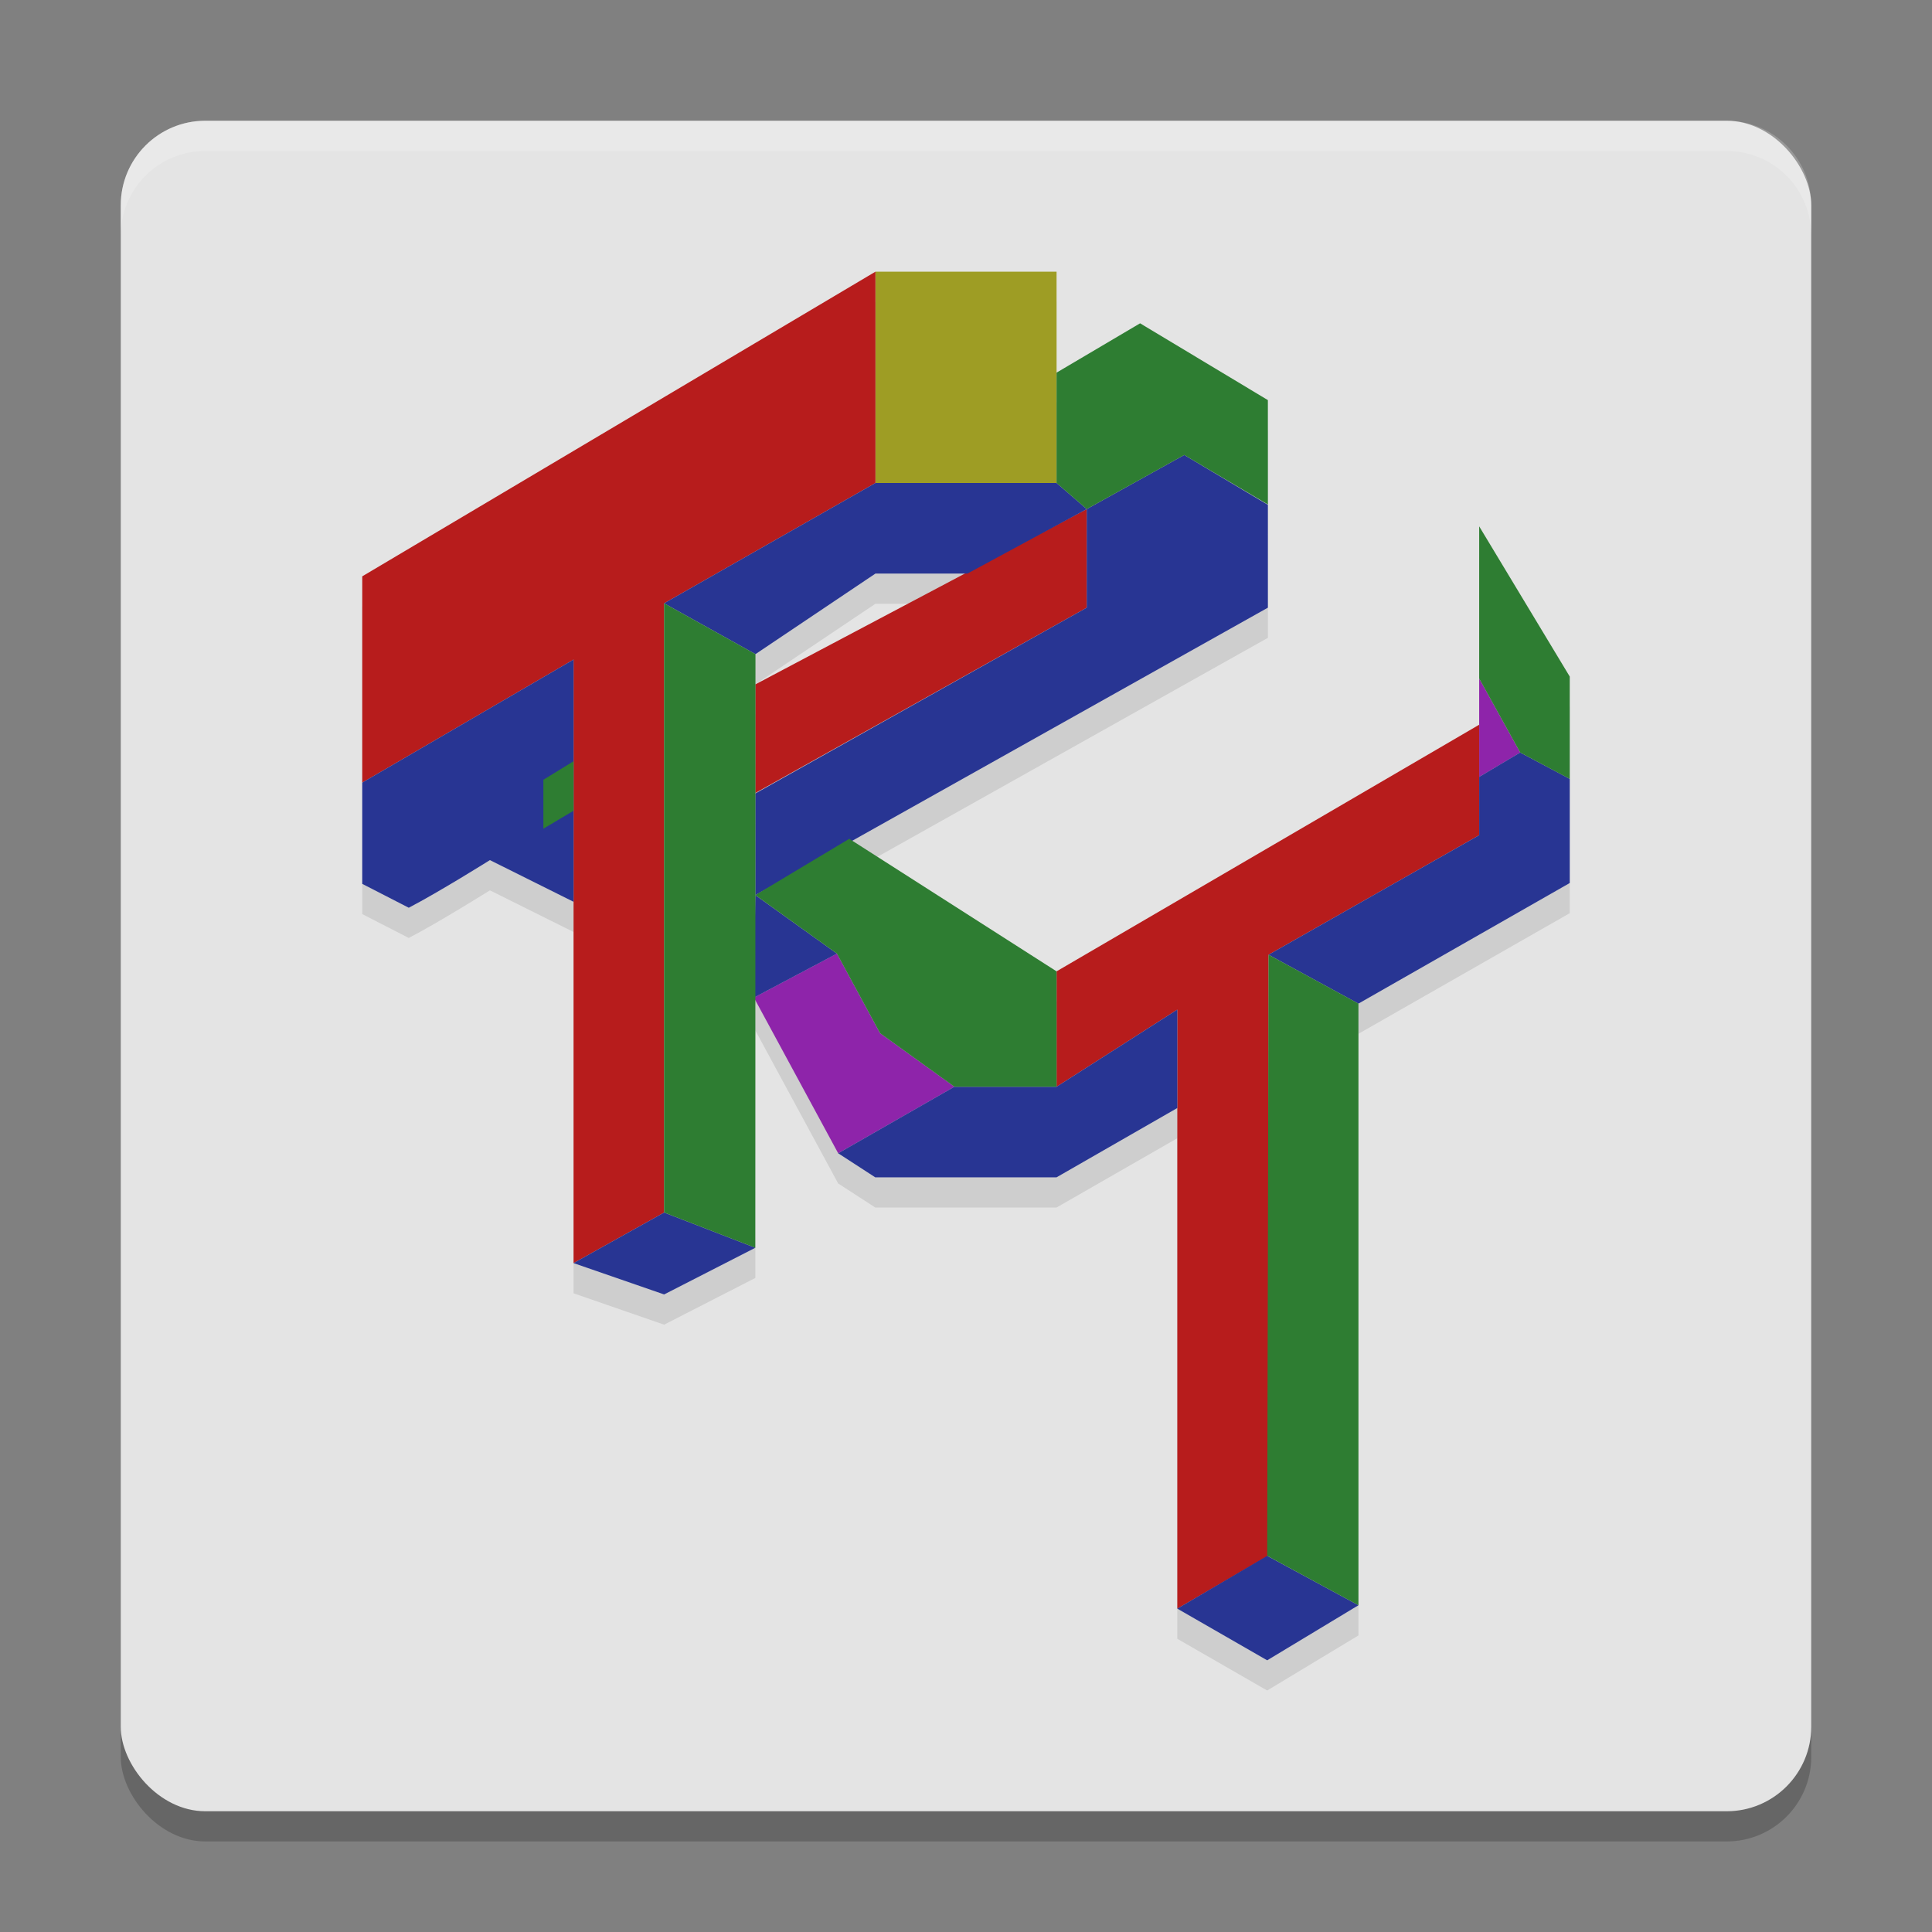 <svg xmlns="http://www.w3.org/2000/svg" width="64" height="64" version="1.1">
 <rect width="100%" height="100%" fill="#808080" stroke="none"/>
 <rect style="opacity:0.2" width="56" height="56" x="4" y="5" rx="2.8" ry="2.8"/>
 <rect style="fill:#e4e4e4" width="56" height="56" x="4" y="4" rx="2.8" ry="2.8"/>
 <path style="opacity:0.1" d="M 29,10 12,20.092 v 6.834 3.354 l 1.541,0.791 c 1.014,-0.527 2.688,-1.578 2.688,-1.578 L 19,30.873 v 11.969 l 3,1.039 3.021,-1.547 0.002,-8.197 2.742,5.066 L 28.994,40 H 35 l 4,-2.295 V 54.287 L 41.977,56 45,54.176 V 34.246 L 52,30.25 v -3.447 -3.391 l -3,-4.977 v 5.041 1.531 L 35,33.178 28.232,28.85 42,21.129 v -3.406 L 39.23,16.072 42,17.709 V 14.254 L 37.768,11.709 35,13.344 V 10 Z m 0,10 h 2.961 l -6.936,3.67 v -1.002 z m 7,1.131 -10.977,6.152 v -0.018 z"/>
 <path style="fill:#9e9d24" d="m 29,9 6,-2.75e-5 V 16 H 29 Z"/>
 <path style="fill:#8e24aa" d="m 27.766,38.204 -2.792,-5.158 2.75,-1.457 1.428,2.636 2.465,1.775 z m 21.234,-15.727 1.359,2.452 -1.359,0.809 z"/>
 <path style="fill:#b71c1c" d="M 39,33.445 35,36 v -3.823 l 14,-8.17 v 3.66 l -6.977,3.96 V 51.529 L 39,53.288 Z M 19,21.849 12,25.925 V 19.092 L 29,9 V 16 l -7,3.985 v 20.182 l -3,1.675 z M 25.021,22.672 36,16.864 v 3.266 L 25.021,26.268 Z"/>
 <path style="fill:#283593" d="m 39,53.288 2.977,-1.749 3.023,1.637 -3.023,1.824 z M 19,41.842 22,40.167 25.021,41.334 22,42.88 Z m 8.766,-3.638 3.85,-2.204 H 35 l 4,-2.555 4.3e-5,3.259 L 35,39 H 28.993 Z M 25.021,29.651 V 26.286 L 36,20.13 V 16.864 L 32.049,19 H 29 L 25.026,21.669 22,19.985 29,16 h 6 L 36,16.864 l 3.23,-1.792 2.77,1.652 -4.1e-5,3.406 -16.979,9.522 2.703,1.938 -2.75,1.457 z m 17.002,1.976 6.977,-3.96 4.1e-5,-1.93 1.359,-0.809 L 52,25.803 v 3.448 l -7,3.995 z M 12,29.279 12,25.925 19,21.849 v 8.024 l -2.771,-1.381 c 0,0 -1.674,1.05 -2.688,1.578 z"/>
 <path style="fill:#2e7d32" d="m 41.977,51.538 0.046,-19.911 2.977,1.618 V 53.176 Z M 22,40.167 V 19.985 l 3.026,1.684 -0.006,19.665 z M 29.152,34.225 27.724,31.59 25.021,29.651 28.133,27.786 35,32.177 v 3.823 l -3.384,2.6e-5 z M 18,25.831 19,25.217 v 1.64 l -1,0.595 z M 50.359,24.929 49,22.477 V 17.436 L 52,22.412 l -2e-6,3.391 z M 35,16 v -3.656 l 2.767,-1.634 4.233,2.544 v 3.456 L 39.23,15.072 36,16.864 Z"/>
 <path style="fill:#ffffff;opacity:0.2" d="M 6.801 4 C 5.25 4 4 5.25 4 6.801 L 4 7.801 C 4 6.25 5.25 5 6.801 5 L 57.199 5 C 58.75 5 60 6.25 60 7.801 L 60 6.801 C 60 5.25 58.75 4 57.199 4 L 6.801 4 z"/>
</svg>
